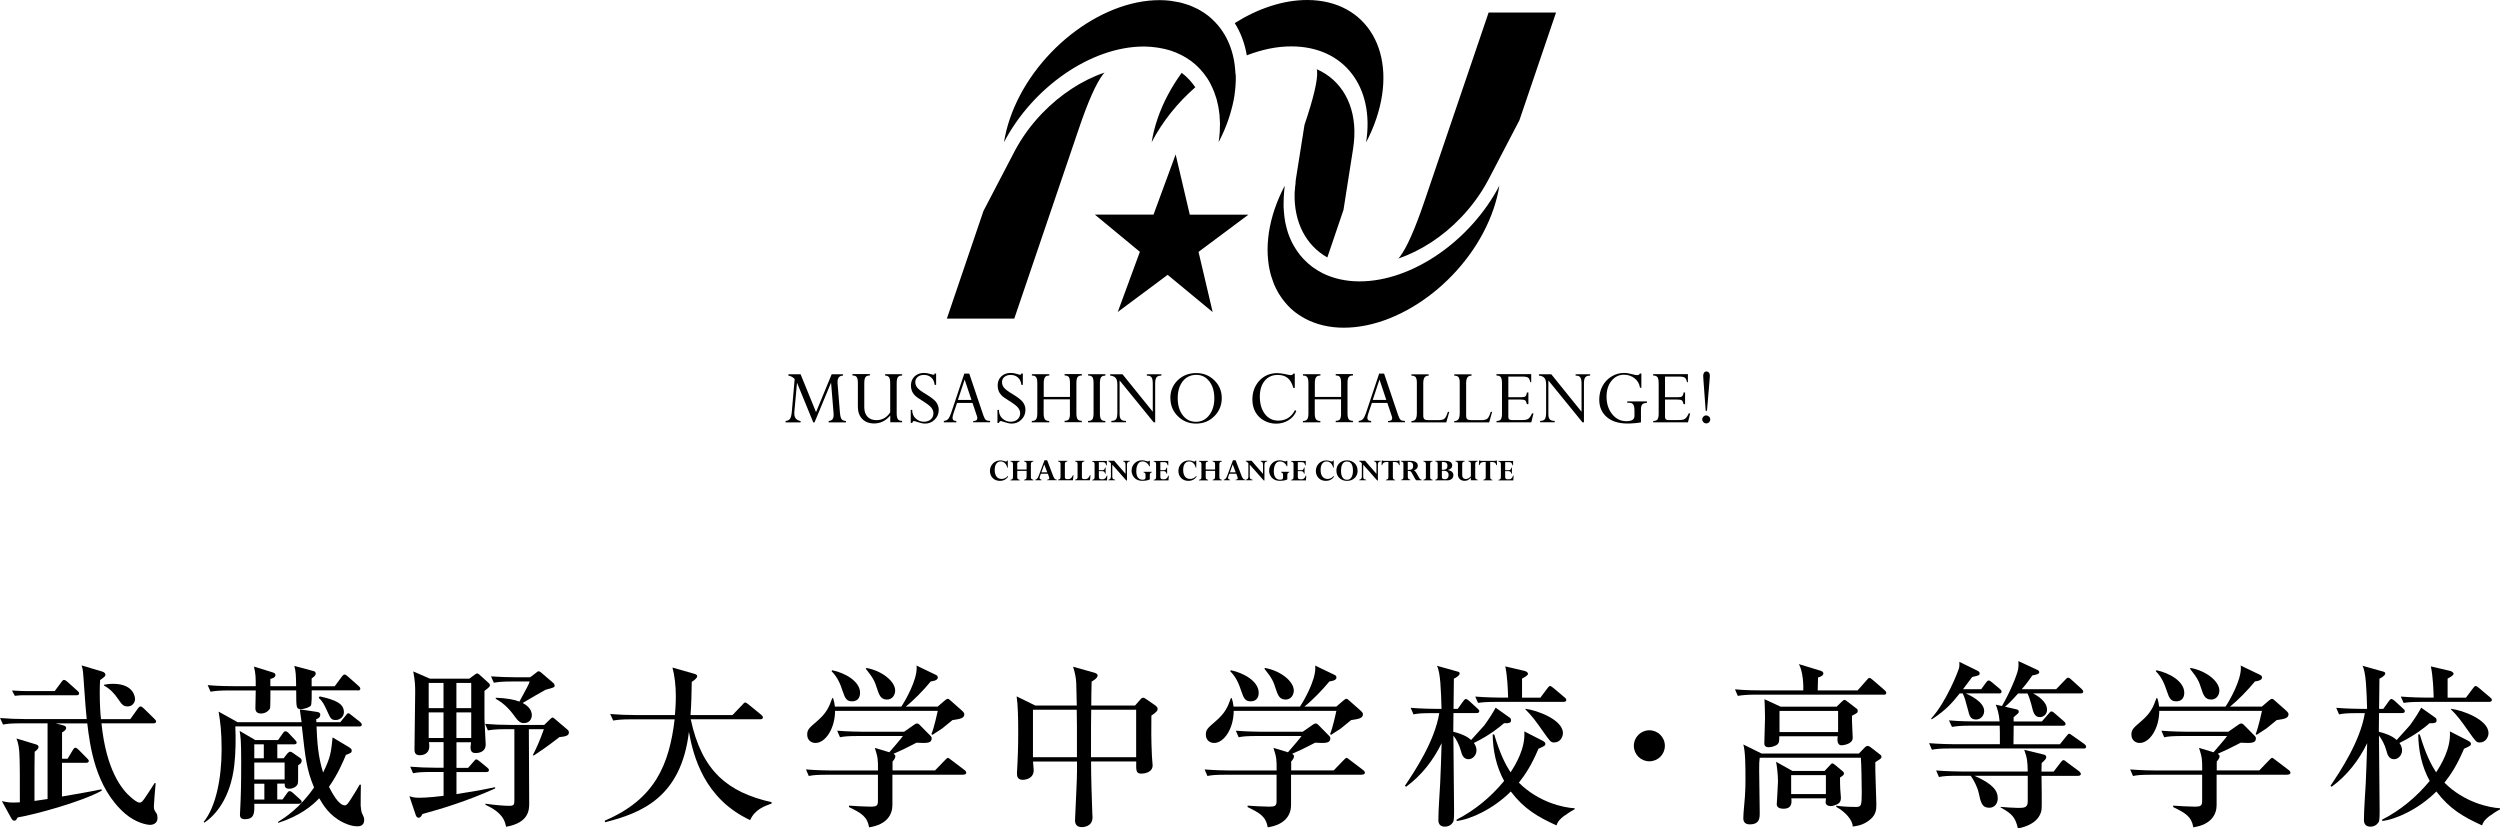 <?xml version="1.0" encoding="UTF-8"?>
<svg id="_メニュー" data-name="メニュー" xmlns="http://www.w3.org/2000/svg" viewBox="0 0 362.67 120.17">
  <defs>
    <style>
      .cls-1 {
        fill-rule: evenodd;
      }
    </style>
  </defs>
  <g>
    <g>
      <path d="m120.64,54.29h1.65v.2c-.52.01-.79.32-.79.93,0,.05,0,.11,0,.16l.35,4.31c.04.46.12.76.24.92.12.15.33.24.63.27v.2h-2.51v-.2c.27-.04.46-.13.56-.26s.16-.33.16-.61c0-.06,0-.12,0-.19l-.37-4.52-2.4,5.78h-.18l-2.36-5.76-.39,4.3c0,.07,0,.13,0,.19,0,.6.3.96.91,1.07v.2h-2.18v-.2c.29-.04.5-.14.63-.31.13-.17.22-.49.27-.98l.42-4.81c-.25-.27-.55-.43-.91-.49v-.2h1.77l2.24,5.5,2.27-5.5Z"/>
      <path d="m129.14,59.81v-4.21c0-.41-.05-.7-.16-.86-.11-.16-.3-.25-.58-.26v-.2h2.47v.2c-.3,0-.5.08-.62.24-.11.16-.17.45-.17.87v4.36c0,.41.06.7.17.86s.32.25.62.25v.2h-1.72v-.98c-.66.77-1.43,1.15-2.33,1.15-.74,0-1.32-.22-1.74-.66-.42-.44-.63-1.02-.63-1.75v-3.44c0-.42-.05-.71-.16-.87-.11-.16-.32-.24-.63-.24v-.2h2.53v.2c-.31,0-.53.08-.64.24s-.17.45-.17.86v3.54c0,.57.16,1.02.47,1.35.31.33.75.49,1.31.49.83,0,1.5-.39,2-1.16Z"/>
      <path d="m135.6,54.19h.2v1.64h-.21c-.05-.45-.21-.81-.49-1.06-.28-.25-.63-.38-1.06-.38-.38,0-.68.1-.91.29-.23.19-.35.45-.35.76,0,.3.1.56.29.8s.6.55,1.24.93c.74.44,1.24.83,1.49,1.16s.38.71.38,1.13c0,.55-.19,1.02-.58,1.41-.39.39-.86.58-1.4.58-.32,0-.72-.09-1.21-.26-.2-.07-.33-.11-.39-.11-.12,0-.2.09-.27.27h-.21v-1.89h.21c0,.52.17.94.51,1.25.34.31.73.47,1.17.47.42,0,.76-.11,1.02-.34s.38-.53.38-.91c0-.28-.11-.55-.32-.81-.21-.26-.65-.59-1.32-1-.55-.34-.91-.6-1.09-.8-.18-.2-.32-.41-.4-.64-.09-.23-.13-.49-.13-.77,0-.54.18-.97.53-1.31.35-.33.81-.5,1.37-.5.31,0,.65.06,1.01.18.17.06.29.08.36.08.06,0,.09-.01.11-.04.02-.02.04-.08.07-.16Z"/>
      <path d="m141.18,61.28v-.2c.4,0,.6-.14.6-.42,0-.08-.02-.17-.05-.27l-.65-1.94h-2.24l-.48,1.4c-.12.35-.18.61-.18.77,0,.29.18.45.55.45v.2h-1.81v-.2c.26-.04.46-.12.6-.26.14-.14.29-.42.44-.84l1.93-5.77h.72l2.03,6.02c.12.35.24.58.37.69s.34.15.62.15v.2h-2.46Zm-2.22-3.26h1.97l-.99-2.96-.98,2.96Z"/>
      <path d="m148.18,54.19h.2v1.64h-.21c-.05-.45-.21-.81-.49-1.06-.28-.25-.63-.38-1.06-.38-.38,0-.68.1-.91.29-.23.19-.35.45-.35.76,0,.3.1.56.29.8s.6.55,1.24.93c.74.44,1.24.83,1.49,1.16s.38.71.38,1.13c0,.55-.19,1.02-.58,1.41-.39.39-.86.58-1.4.58-.32,0-.72-.09-1.21-.26-.2-.07-.33-.11-.39-.11-.12,0-.2.09-.27.27h-.21v-1.89h.21c0,.52.17.94.51,1.25.34.31.73.47,1.17.47.42,0,.76-.11,1.02-.34s.38-.53.38-.91c0-.28-.11-.55-.32-.81-.21-.26-.65-.59-1.32-1-.55-.34-.91-.6-1.09-.8-.18-.2-.32-.41-.4-.64-.09-.23-.13-.49-.13-.77,0-.54.18-.97.53-1.31.35-.33.81-.5,1.37-.5.31,0,.65.06,1.01.18.17.06.29.08.36.08.06,0,.09-.01.11-.04.02-.02.04-.08.07-.16Z"/>
      <path d="m155.21,59.96v-2.03h-3.81v2.03c0,.41.06.7.18.87.12.16.33.24.63.24v.2h-2.53v-.2c.31,0,.51-.08.63-.25.11-.17.17-.45.17-.86v-4.36c0-.43-.06-.72-.17-.88-.11-.16-.32-.24-.62-.24v-.2h2.53v.2c-.31,0-.52.08-.63.25-.12.17-.18.46-.18.86v1.99h3.81v-1.99c0-.43-.05-.72-.16-.88s-.31-.24-.62-.24v-.2h2.5v.2c-.3,0-.5.08-.62.24-.12.16-.17.45-.17.87v4.36c0,.42.06.71.17.87.11.16.32.24.62.24v.2h-2.5v-.2c.31,0,.52-.08.62-.24.11-.16.16-.45.16-.87Z"/>
      <path d="m160.35,54.29v.2c-.3,0-.5.08-.62.24-.12.16-.17.45-.17.87v4.36c0,.42.06.71.17.87s.32.24.62.24v.2h-2.51v-.2c.31,0,.51-.08.63-.24.11-.16.17-.45.17-.87v-4.36c0-.43-.05-.72-.16-.88-.11-.16-.32-.24-.63-.24v-.2h2.51Z"/>
      <path d="m166.37,54.49v-.2h2.11v.2c-.34,0-.57.08-.7.24-.13.16-.2.45-.2.86v5.68h-.21l-4.95-6.08v4.91c0,.35.07.59.21.74s.38.22.71.22v.2h-2.12v-.2c.34,0,.57-.09.69-.26s.18-.49.18-.93v-4.09c0-.44-.08-.76-.24-.95-.16-.19-.43-.31-.8-.34v-.2h1.79l4.39,5.44v-4.09c0-.43-.06-.73-.18-.9-.12-.17-.34-.25-.67-.25Z"/>
      <path d="m169.78,57.75c0-1.04.36-1.9,1.07-2.59.72-.69,1.61-1.04,2.68-1.04s1.91.35,2.63,1.05c.72.7,1.08,1.56,1.08,2.58s-.36,1.91-1.08,2.63c-.72.72-1.61,1.07-2.65,1.07s-1.92-.36-2.64-1.07c-.72-.71-1.08-1.59-1.08-2.63Zm1.07.01c0,1.02.24,1.85.73,2.48.48.63,1.12.95,1.91.95s1.44-.32,1.93-.97c.49-.64.74-1.45.74-2.41,0-1.03-.24-1.86-.73-2.49-.48-.63-1.11-.94-1.88-.94-.82,0-1.47.31-1.96.92-.49.62-.74,1.43-.74,2.45Z"/>
      <path d="m187.83,54.19v2.09h-.21c-.17-.65-.43-1.12-.8-1.43-.37-.31-.86-.46-1.47-.46-.79,0-1.42.29-1.89.86-.47.57-.7,1.34-.7,2.29,0,1.04.25,1.89.74,2.52.49.64,1.13.96,1.93.96,1.1,0,1.91-.51,2.44-1.54l.18.17c-.23.56-.61,1-1.14,1.32-.52.32-1.12.49-1.78.49-.63,0-1.22-.15-1.76-.45s-.95-.71-1.25-1.23c-.29-.52-.44-1.12-.44-1.8,0-1.11.34-2.03,1.02-2.76.68-.73,1.55-1.09,2.59-1.09.35,0,.79.06,1.33.18.3.07.51.11.63.11.18,0,.3-.07.38-.22h.2Z"/>
      <path d="m194.54,59.96v-2.03h-3.81v2.03c0,.41.06.7.18.87.12.16.33.24.63.24v.2h-2.53v-.2c.31,0,.51-.08.63-.25.11-.17.17-.45.17-.86v-4.36c0-.43-.06-.72-.17-.88-.11-.16-.32-.24-.62-.24v-.2h2.53v.2c-.31,0-.52.08-.63.25-.12.17-.18.46-.18.86v1.99h3.81v-1.99c0-.43-.05-.72-.16-.88s-.31-.24-.62-.24v-.2h2.5v.2c-.3,0-.5.08-.62.24-.12.16-.17.45-.17.87v4.36c0,.42.06.71.17.87.11.16.32.24.62.24v.2h-2.5v-.2c.31,0,.52-.08.62-.24.11-.16.16-.45.16-.87Z"/>
      <path d="m201.36,61.28v-.2c.4,0,.6-.14.6-.42,0-.08-.02-.17-.05-.27l-.65-1.94h-2.24l-.48,1.4c-.12.35-.18.61-.18.77,0,.29.18.45.55.45v.2h-1.81v-.2c.26-.04.46-.12.6-.26.14-.14.29-.42.44-.84l1.93-5.77h.72l2.03,6.02c.12.35.24.58.37.69s.34.15.62.15v.2h-2.46Zm-2.22-3.26h1.97l-.99-2.96-.98,2.96Z"/>
      <path d="m210.03,59.75h.21l-.43,1.53h-5.06v-.2c.29,0,.49-.09.61-.27.12-.18.18-.48.18-.9v-4.4c0-.38-.06-.64-.17-.79s-.32-.22-.62-.22v-.2h2.5v.2c-.28,0-.48.08-.6.26-.12.17-.18.45-.18.85v4.67c0,.26.05.43.16.53.11.09.32.14.63.14h1.39c.43,0,.73-.07.9-.22.17-.15.33-.47.48-.96Z"/>
      <path d="m216.25,59.75h.21l-.43,1.53h-5.06v-.2c.29,0,.49-.09.61-.27.12-.18.18-.48.18-.9v-4.4c0-.38-.06-.64-.17-.79s-.32-.22-.62-.22v-.2h2.5v.2c-.28,0-.48.08-.6.26-.12.17-.18.45-.18.85v4.67c0,.26.05.43.16.53.11.09.32.14.63.14h1.39c.43,0,.73-.07.9-.22.17-.15.33-.47.48-.96Z"/>
      <path d="m221.51,56.93h.21v1.7h-.21c-.08-.3-.17-.49-.27-.56-.11-.07-.34-.11-.7-.11h-1.73v2.5c0,.18.04.3.12.37s.21.11.4.11h1.22c.44,0,.74-.02.91-.07.17-.05.31-.14.42-.27s.24-.34.37-.63h.21l-.32,1.3h-5.04v-.2c.31,0,.52-.08.63-.24s.16-.45.16-.86v-4.37c0-.43-.06-.72-.17-.88-.11-.16-.32-.24-.63-.24v-.2h5.04v1.17h-.13c-.07-.33-.17-.56-.31-.66s-.42-.16-.87-.16h-2.01v2.99h1.95c.27,0,.45-.05.54-.14.1-.1.17-.28.21-.54Z"/>
      <path d="m228.57,54.49v-.2h2.11v.2c-.34,0-.57.08-.7.24-.13.16-.2.45-.2.86v5.68h-.21l-4.95-6.08v4.91c0,.35.07.59.21.74s.38.22.71.22v.2h-2.12v-.2c.34,0,.57-.09.69-.26s.18-.49.18-.93v-4.09c0-.44-.08-.76-.24-.95-.16-.19-.43-.31-.8-.34v-.2h1.79l4.39,5.44v-4.09c0-.43-.06-.73-.18-.9-.12-.17-.34-.25-.67-.25Z"/>
      <path d="m238.91,58.25v.2c-.31,0-.53.07-.66.21-.13.14-.2.38-.2.73v1.88c-.16.04-.47.08-.91.12-.45.04-.79.05-1.04.05-1.29,0-2.3-.32-3.02-.95s-1.08-1.47-1.08-2.52c0-.73.16-1.38.47-1.97.32-.58.76-1.05,1.32-1.39s1.17-.51,1.8-.51c.38,0,.8.07,1.25.2.29.08.5.12.66.12.2,0,.33-.08.39-.23h.22v2.06h-.2c-.08-.57-.34-1.03-.78-1.37-.44-.34-.95-.52-1.54-.52-.74,0-1.34.3-1.82.89-.47.59-.71,1.35-.71,2.29,0,1.02.27,1.87.82,2.55.55.68,1.23,1.01,2.06,1.01.78,0,1.17-.25,1.17-.75v-.76c0-.43-.06-.73-.17-.9s-.31-.26-.6-.26h-.27v-.2h2.83Z"/>
      <path d="m244.24,56.93h.21v1.7h-.21c-.08-.3-.17-.49-.27-.56-.11-.07-.34-.11-.7-.11h-1.73v2.5c0,.18.04.3.12.37s.21.11.4.11h1.22c.44,0,.74-.02.91-.07.17-.05.31-.14.42-.27s.24-.34.37-.63h.21l-.32,1.3h-5.04v-.2c.31,0,.52-.08.63-.24s.16-.45.16-.86v-4.37c0-.43-.06-.72-.17-.88-.11-.16-.32-.24-.63-.24v-.2h5.04v1.17h-.13c-.07-.33-.17-.56-.31-.66s-.42-.16-.87-.16h-2.01v2.99h1.95c.27,0,.45-.05.54-.14.1-.1.17-.28.21-.54Z"/>
      <path d="m247.52,60.27c.16,0,.29.06.41.17.11.11.17.25.17.4s-.06.3-.17.41c-.11.12-.25.17-.41.17s-.3-.06-.41-.18c-.11-.12-.17-.25-.17-.41s.06-.29.17-.4c.12-.11.25-.17.41-.17Zm.48-5.05l-.37,4.37h-.19l-.32-4.37c-.02-.37-.04-.61-.04-.71,0-.18.04-.33.13-.45.09-.12.2-.17.34-.17.15,0,.27.06.36.17.09.11.14.26.14.45,0,.1-.01.27-.04.52l-.02.19Z"/>
    </g>
    <path class="cls-1" d="m147.15,22.01c1.06-2.03,2.43-3.9,4-5.54,0,0,.01-.01.02-.02,2.63-2.73,5.81-4.82,9.06-5.92-.07.09-.16.18-.23.27-1,1.31-2.18,3.97-3.54,8l-9.32,27.42h-9.78s5.31-15.62,5.31-15.62l4.48-8.59Zm32.08-11.27c0-.2-.02-.39-.04-.59-.02-.23-.04-.46-.07-.69-.18-1.43-.58-2.73-1.17-3.89,0-.01-.01-.03-.02-.04-.17-.33-.36-.65-.56-.95h0c-.23-.35-.48-.69-.76-1,0,0,0,0,0,0-.27-.31-.55-.6-.86-.88-.02-.02-.04-.03-.05-.05-.29-.26-.6-.5-.92-.72-.05-.03-.1-.06-.14-.09-.3-.2-.61-.39-.94-.56-.09-.05-.19-.09-.29-.13-.3-.14-.6-.28-.91-.4-.16-.06-.32-.1-.48-.15-.27-.08-.54-.18-.83-.24-.25-.06-.51-.09-.77-.14-.22-.04-.43-.08-.66-.11-.5-.06-1.01-.09-1.54-.09-8.76,0-18.49,7.72-21.73,17.24-.39,1.15-.67,2.28-.84,3.37,4.13-7.91,12.58-13.88,20.28-13.88.62,0,1.21.05,1.79.13.14.02.27.04.4.06.53.09,1.05.2,1.54.35.02,0,.05.01.07.02.56.18,1.09.39,1.59.65.02.01.04.02.07.03.5.26.97.55,1.41.87.91.68,1.67,1.5,2.3,2.44h0c.2.3.38.61.54.93,0,.02.02.03.02.05.16.31.3.62.43.95l.05.12c.12.31.22.62.32.94.02.07.04.15.06.22.08.3.15.6.21.91.02.12.04.24.06.36.05.28.09.56.12.85.02.17.02.35.03.52.01.25.03.5.04.75,0,.25-.01.5-.02.75,0,.19,0,.39-.02.58-.03.46-.09.93-.16,1.4.57-1.09,1.06-2.21,1.45-3.37.18-.53.33-1.05.46-1.56.03-.13.07-.26.1-.39.12-.49.22-.97.29-1.44.02-.12.03-.23.04-.35.05-.36.09-.72.11-1.07.01-.17.03-.35.03-.52.02-.4.02-.8,0-1.18Zm18.96,9.89c.57-1.09,1.06-2.21,1.45-3.37C202.87,7.74,198.39.01,189.63,0c-3.51,0-7.17,1.25-10.51,3.35.86,1.36,1.46,2.94,1.75,4.68,2.14-.83,4.34-1.31,6.47-1.3,7.7,0,12.09,5.97,10.84,13.89Zm-26.76-10.07c-1.5,2.06-2.71,4.32-3.52,6.7-.39,1.15-.67,2.28-.84,3.37,1.57-3.02,3.78-5.75,6.33-7.97-.54-.8-1.2-1.51-1.97-2.09Zm-.88,11.84l-3.21,8.73h-8.51s6.53,5.4,6.53,5.4l-3.21,8.73,7.24-5.39,6.53,5.4-2.05-8.73,7.24-5.4h-8.51s-2.05-8.74-2.05-8.74Zm15.79,4.6c-.55,1.06-1.02,2.15-1.41,3.27-.41,1.2-.69,2.37-.86,3.49-.07.49-.12.97-.15,1.44,0,.12-.02.24-.02.36-.02.46-.02.91,0,1.35,0,.09.01.17.02.26.02.37.06.74.11,1.1.02.11.03.23.05.34.07.4.15.78.25,1.16.03.12.07.24.11.37.09.3.19.58.3.87.04.11.08.21.12.31.14.33.3.64.47.95.07.14.15.27.23.4.15.24.3.47.47.7.12.16.24.32.37.47.15.18.3.35.46.52.12.13.24.25.37.37.23.21.47.42.72.61.14.11.29.21.44.31.17.11.34.22.52.33.16.09.31.19.47.27h0c1.57.82,3.44,1.29,5.56,1.29,8.76,0,18.49-7.72,21.73-17.24.39-1.15.67-2.28.84-3.36-4.13,7.91-12.58,13.88-20.28,13.88-2.01,0-3.79-.42-5.31-1.16-.46-.23-.9-.49-1.31-.78-.09-.06-.18-.12-.26-.19-.17-.13-.34-.27-.51-.41-.09-.07-.17-.15-.25-.23-.36-.33-.7-.68-1.01-1.07,0,0,0,0-.01-.02-.13-.16-.24-.33-.36-.49-.08-.11-.16-.23-.23-.34-.11-.17-.21-.34-.31-.51-.08-.13-.15-.27-.22-.41-.13-.27-.26-.54-.37-.82-.07-.18-.15-.36-.21-.55-.06-.18-.11-.35-.16-.53-.05-.18-.1-.36-.14-.54-.04-.18-.09-.36-.12-.54-.04-.23-.08-.46-.11-.7-.03-.25-.06-.5-.08-.75-.02-.25-.04-.49-.05-.75,0-.19,0-.37,0-.56,0-.23,0-.46.02-.7v-.1c.02-.54.07-1.08.14-1.64Zm6.22,10.33l2.34-6.89.05-.33,1.35-8.59c.09-.58.14-1.15.17-1.71h0c.2-4.61-1.87-8.2-5.45-9.77.01.09.04.18.05.27.11,1.29-.51,3.9-1.83,7.81l-1.26,7.95c-.01.09-.01.17-.02.26,0,.06.01.11,0,.17,0,.01,0,.04,0,.07v.08c-.05.28-.08.57-.11.88,0,.09-.02.18-.03.27,0,.08-.01.16-.01.23-.12,4.22,1.66,7.58,4.75,9.32Zm-4.6-10.77s0-.05,0-.07c0-.06,0-.11,0-.17-.06.4-.09.8-.12,1.19.03-.31.06-.6.1-.88v-.08Zm-.14,1.22c0,.08-.01.16-.01.23,0-.08.01-.16.01-.23Zm28.12-1.75l4.48-8.59,5.31-15.62h-9.78s-9.32,27.41-9.32,27.41c-1.37,4.03-2.55,6.69-3.54,8-.07.09-.16.18-.23.27,3.25-1.1,6.44-3.18,9.06-5.92,0,0,.01-.01.02-.02,1.57-1.64,2.94-3.51,4-5.54Zm-4,5.54s-.01.01-.02.02c0,0,0-.01.02-.02Z"/>
    <g>
      <path d="m146.2,67.84h-.08c-.07-.28-.18-.51-.35-.66-.17-.16-.37-.24-.61-.24-.26,0-.47.11-.63.33-.16.22-.23.52-.23.9,0,.42.09.74.27.97.18.23.43.34.75.34.17,0,.33-.04.47-.11.14-.07.29-.18.44-.34v.15c-.28.38-.66.58-1.15.58-.43,0-.79-.13-1.06-.4-.27-.27-.41-.62-.41-1.04s.15-.8.44-1.09.66-.44,1.09-.44c.18,0,.38.04.6.12.1.03.16.05.2.05.07,0,.13-.05.18-.15h.08v1.04Z"/>
      <path d="m148.93,69.14v-.83h-1.36v.9c0,.13.02.22.07.27s.14.09.28.13v.08h-1.33v-.08c.1-.02.18-.05.23-.08.05-.03.08-.07.1-.12.02-.05.03-.13.03-.26v-1.81c0-.13-.02-.22-.07-.27-.05-.05-.14-.09-.29-.13v-.08h1.33v.08c-.14.03-.23.07-.28.13-.05.05-.07.14-.07.25v.79h1.36v-.77c0-.13-.02-.22-.07-.27-.05-.05-.14-.09-.29-.13v-.08h1.34v.08c-.15.04-.25.08-.29.13-.04.05-.07.16-.07.32v1.81c0,.13.02.21.07.27.05.05.14.09.29.13v.08h-1.34v-.08c.14-.03.23-.07.28-.13s.07-.16.07-.33Z"/>
      <path d="m151.9,69.68v-.08c.12-.02.2-.05.25-.08.05-.03.07-.08.07-.14,0-.05-.02-.12-.05-.22l-.16-.44h-1.01l-.14.38c-.04.1-.05.17-.05.23,0,.12.09.21.28.26v.08h-.91v-.08c.11-.02.21-.08.29-.17.08-.09.16-.25.24-.47l.81-2.18h.39l.86,2.26c.08.2.16.34.23.42s.17.12.3.13v.08h-1.39Zm-.82-1.16h.84l-.43-1.15-.41,1.15Z"/>
      <path d="m154.84,66.85v.08c-.15.04-.25.08-.29.13-.04.05-.07.13-.07.25v1.9c0,.12.03.2.09.24s.18.06.35.06.32-.04.42-.12c.1-.08.2-.23.31-.45h.08l-.08.73h-2.16v-.08c.15-.04.25-.08.29-.13.04-.05.07-.16.07-.32v-1.81c0-.13-.02-.22-.07-.27s-.14-.09-.28-.13v-.08h1.34Z"/>
      <path d="m157.31,66.85v.08c-.15.04-.25.08-.29.13-.04.05-.07.13-.07.25v1.9c0,.12.03.2.09.24s.18.06.35.06.32-.04.42-.12c.1-.08.2-.23.31-.45h.08l-.08.73h-2.16v-.08c.15-.04.25-.08.29-.13.04-.05.07-.16.07-.32v-1.81c0-.13-.02-.22-.07-.27s-.14-.09-.28-.13v-.08h1.34Z"/>
      <path d="m160.3,67.83h.09v.88h-.09c-.03-.24-.16-.36-.39-.36h-.5v.83c0,.13.03.22.09.27.06.05.16.08.3.08h.17c.28,0,.47-.18.59-.53h.08l-.05.69h-2.15v-.08c.14-.03.24-.07.28-.13.05-.06.07-.16.07-.32v-1.82c0-.13-.02-.22-.07-.27-.05-.05-.14-.09-.28-.12v-.08h2.12v.63h-.08c-.05-.18-.11-.31-.18-.37-.07-.06-.18-.09-.34-.09h-.55v1.17h.5c.11,0,.2-.03.26-.08s.1-.14.13-.27Z"/>
      <path d="m162.95,66.93v-.08h.95v.08c-.27.02-.41.17-.41.46v2.32h-.09l-2.04-2.3v1.73c0,.15.03.26.08.32.05.06.17.1.33.13v.08h-.98v-.08c.13-.02.23-.07.28-.14s.09-.18.09-.33v-1.92c-.11-.11-.19-.19-.23-.22-.04-.03-.09-.05-.15-.06v-.08h.85l1.65,1.9v-1.27c0-.19-.02-.32-.07-.39-.05-.07-.14-.12-.28-.15Z"/>
      <path d="m166.8,66.85v.79h-.09c-.08-.22-.21-.39-.39-.51-.18-.13-.37-.19-.58-.19-.29,0-.51.12-.66.37s-.24.59-.24,1.03c0,.41.08.72.23.93.16.21.38.32.68.32s.43-.1.43-.3v-.42c0-.19-.1-.31-.29-.35v-.08h1.19v.08c-.1.03-.18.07-.22.14-.04.06-.06.16-.06.29v.6c-.28.14-.65.2-1.1.2-.3,0-.56-.06-.8-.19-.23-.12-.41-.3-.54-.53-.13-.23-.2-.48-.2-.75,0-.43.15-.79.44-1.08.29-.29.66-.43,1.1-.43.18,0,.37.04.57.11.11.04.19.06.24.06.07,0,.14-.03.2-.1h.09Z"/>
      <path d="m169.22,67.83h.09v.88h-.09c-.03-.24-.16-.36-.39-.36h-.5v.83c0,.13.03.22.09.27.06.05.16.08.3.08h.17c.28,0,.47-.18.59-.53h.08l-.05.69h-2.15v-.08c.14-.03.24-.07.28-.13.05-.06.07-.16.07-.32v-1.82c0-.13-.02-.22-.07-.27-.05-.05-.14-.09-.28-.12v-.08h2.12v.63h-.08c-.05-.18-.11-.31-.18-.37-.07-.06-.18-.09-.34-.09h-.55v1.17h.5c.11,0,.2-.03.26-.08s.1-.14.13-.27Z"/>
      <path d="m173.54,67.84h-.08c-.07-.28-.18-.51-.35-.66-.17-.16-.37-.24-.61-.24-.26,0-.47.11-.63.33-.16.22-.23.52-.23.9,0,.42.09.74.27.97.18.23.43.34.75.34.17,0,.33-.04.47-.11.14-.07.29-.18.44-.34v.15c-.28.38-.66.58-1.15.58-.43,0-.79-.13-1.06-.4-.27-.27-.41-.62-.41-1.04s.15-.8.44-1.09.66-.44,1.09-.44c.18,0,.38.04.6.12.1.03.16.05.2.05.07,0,.13-.05.18-.15h.08v1.04Z"/>
      <path d="m176.27,69.14v-.83h-1.36v.9c0,.13.02.22.07.27s.14.09.28.13v.08h-1.33v-.08c.1-.02.18-.05.23-.08.05-.03.08-.07.1-.12.02-.05.03-.13.03-.26v-1.81c0-.13-.02-.22-.07-.27-.05-.05-.14-.09-.29-.13v-.08h1.33v.08c-.14.03-.23.07-.28.13-.05.05-.07.14-.07.25v.79h1.36v-.77c0-.13-.02-.22-.07-.27-.05-.05-.14-.09-.29-.13v-.08h1.34v.08c-.15.04-.25.08-.29.13-.04.05-.07.16-.07.32v1.81c0,.13.02.21.07.27.05.05.14.09.29.13v.08h-1.34v-.08c.14-.03.23-.07.28-.13s.07-.16.07-.33Z"/>
      <path d="m179.24,69.68v-.08c.12-.02.2-.05.25-.08.05-.03.07-.08.07-.14,0-.05-.02-.12-.05-.22l-.16-.44h-1.01l-.14.38c-.04.1-.05.17-.05.23,0,.12.09.21.28.26v.08h-.91v-.08c.11-.02.21-.08.29-.17.08-.09.16-.25.24-.47l.81-2.18h.39l.86,2.26c.08.2.16.34.23.42s.17.12.3.13v.08h-1.39Zm-.82-1.16h.84l-.43-1.15-.41,1.15Z"/>
      <path d="m182.89,66.93v-.08h.95v.08c-.27.02-.41.17-.41.46v2.32h-.09l-2.04-2.3v1.73c0,.15.03.26.08.32.05.06.17.1.33.13v.08h-.98v-.08c.13-.02.23-.07.28-.14s.09-.18.09-.33v-1.92c-.11-.11-.19-.19-.23-.22-.04-.03-.09-.05-.15-.06v-.08h.85l1.65,1.9v-1.27c0-.19-.02-.32-.07-.39-.05-.07-.14-.12-.28-.15Z"/>
      <path d="m186.75,66.85v.79h-.09c-.08-.22-.21-.39-.39-.51-.18-.13-.37-.19-.58-.19-.29,0-.51.12-.66.37s-.24.59-.24,1.03c0,.41.08.72.23.93.16.21.38.32.68.32s.43-.1.43-.3v-.42c0-.19-.1-.31-.29-.35v-.08h1.19v.08c-.1.03-.18.07-.22.14-.04.06-.06.16-.06.29v.6c-.28.14-.65.2-1.1.2-.3,0-.56-.06-.8-.19-.23-.12-.41-.3-.54-.53-.13-.23-.2-.48-.2-.75,0-.43.15-.79.44-1.08.29-.29.66-.43,1.1-.43.18,0,.37.04.57.11.11.04.19.06.24.06.07,0,.14-.03.2-.1h.09Z"/>
      <path d="m189.16,67.83h.09v.88h-.09c-.03-.24-.16-.36-.39-.36h-.5v.83c0,.13.03.22.09.27.06.05.16.08.3.08h.17c.28,0,.47-.18.59-.53h.08l-.05.69h-2.15v-.08c.14-.03.24-.07.28-.13.05-.06.07-.16.07-.32v-1.82c0-.13-.02-.22-.07-.27-.05-.05-.14-.09-.28-.12v-.08h2.12v.63h-.08c-.05-.18-.11-.31-.18-.37-.07-.06-.18-.09-.34-.09h-.55v1.17h.5c.11,0,.2-.03.26-.08s.1-.14.13-.27Z"/>
      <path d="m193.48,67.84h-.08c-.07-.28-.18-.51-.35-.66-.17-.16-.37-.24-.61-.24-.26,0-.47.11-.63.33-.16.22-.23.52-.23.9,0,.42.09.74.27.97.18.23.43.34.75.34.17,0,.33-.04.47-.11.14-.07.29-.18.44-.34v.15c-.28.38-.66.58-1.15.58-.43,0-.79-.13-1.06-.4-.27-.27-.41-.62-.41-1.04s.15-.8.44-1.09.66-.44,1.09-.44c.18,0,.38.04.6.12.1.03.16.05.2.05.07,0,.13-.05.18-.15h.08v1.04Z"/>
      <path d="m196.95,68.27c0,.43-.14.79-.43,1.07s-.66.42-1.11.42-.82-.14-1.11-.42c-.29-.28-.43-.63-.43-1.07s.14-.79.43-1.07c.29-.28.66-.42,1.1-.42s.82.14,1.11.42c.29.28.43.64.43,1.07Zm-.68.02c0-.44-.07-.77-.22-1-.15-.23-.36-.34-.65-.34s-.49.11-.64.34c-.15.23-.22.57-.22,1.01,0,.41.07.73.22.96.15.23.36.34.64.34s.49-.11.64-.34c.15-.23.23-.55.23-.97Z"/>
      <path d="m199.35,66.93v-.08h.95v.08c-.27.02-.41.17-.41.46v2.32h-.09l-2.04-2.3v1.73c0,.15.03.26.08.32.05.06.17.1.33.13v.08h-.98v-.08c.13-.02.23-.07.28-.14s.09-.18.09-.33v-1.92c-.11-.11-.19-.19-.23-.22-.04-.03-.09-.05-.15-.06v-.08h.85l1.65,1.9v-1.27c0-.19-.02-.32-.07-.39-.05-.07-.14-.12-.28-.15Z"/>
      <path d="m202.39,69.6v.08h-1.33v-.08c.14-.03.23-.07.28-.12.05-.05.07-.15.07-.3v-2.16h-.28c-.17,0-.31.04-.41.11-.1.07-.17.19-.22.35h-.08l.03-.68h.09c.06.04.15.06.28.06h1.83c.13,0,.22-.02.28-.06h.09l.03.68h-.08c-.05-.16-.12-.28-.22-.35-.1-.07-.24-.11-.41-.11h-.28v2.17c0,.14.02.24.07.3.05.06.14.1.27.12Z"/>
      <path d="m203.23,69.68v-.08c.24-.02.36-.14.36-.36v-1.92c0-.13-.02-.22-.07-.27-.05-.05-.14-.09-.28-.12v-.08h1.35c.35,0,.62.06.81.19.19.12.28.3.28.52,0,.16-.05.3-.15.42s-.24.2-.42.25h0c.07.03.14.08.22.17.08.09.19.28.34.55.14.27.25.43.31.51.07.07.15.12.27.13v.08h-.82c-.11-.13-.24-.36-.41-.69-.12-.23-.2-.38-.26-.46-.06-.07-.11-.13-.17-.16s-.18-.05-.36-.05v.87c0,.12.03.22.08.28.06.06.15.1.28.12v.08h-1.35Zm1.18-2.67h-.19v1.16s.09,0,.14,0c.22,0,.39-.05.49-.14.1-.1.15-.25.15-.46,0-.37-.2-.56-.59-.56Z"/>
      <path d="m207.82,66.85v.08c-.14.03-.23.07-.28.13s-.07.16-.07.33v1.81c0,.13.02.22.07.27.05.05.14.09.29.13v.08h-1.34v-.08c.1-.02.18-.05.23-.08.05-.03.08-.07.1-.11s.03-.13.03-.26v-1.81c0-.13-.02-.22-.07-.27-.05-.05-.14-.09-.29-.13v-.08h1.34Z"/>
      <path d="m209.9,69.68h-1.7v-.08c.15-.03.24-.07.29-.13.04-.06.07-.14.07-.27v-1.88c0-.13-.02-.22-.07-.28-.05-.05-.14-.09-.28-.11v-.08h1.49c.3,0,.54.06.71.17.17.12.26.28.26.49,0,.33-.21.55-.63.67h0c.54.11.8.36.8.76,0,.22-.08.4-.25.54-.17.14-.4.21-.68.21Zm-.73-2.67v1.14h.23c.18,0,.32-.05.43-.15s.15-.24.15-.42c0-.38-.21-.56-.62-.56h-.18Zm.34,1.29h-.34v.87c0,.13.03.22.09.27s.17.08.32.08c.18,0,.32-.05.42-.16s.15-.25.15-.44-.06-.33-.17-.45c-.11-.11-.27-.17-.48-.17Z"/>
      <path d="m213.38,69.68v-.38c-.17.17-.32.29-.45.36-.13.06-.28.09-.46.09-.3,0-.53-.08-.71-.26-.18-.17-.26-.4-.26-.68v-1.48c0-.13-.02-.22-.07-.27s-.14-.09-.29-.13v-.08h1.34v.08c-.14.03-.24.08-.29.13-.05.05-.07.15-.07.29v1.58c0,.17.05.31.14.41.09.1.22.15.39.15.23,0,.48-.13.73-.39v-1.77c0-.13-.02-.22-.07-.27-.05-.05-.14-.09-.29-.13v-.08h1.34v.08c-.14.03-.23.07-.28.12-.05.06-.07.17-.07.33v1.81c0,.13.02.22.07.27.05.05.14.09.29.13v.08h-.98Z"/>
      <path d="m216.51,69.6v.08h-1.33v-.08c.14-.03.23-.07.28-.12.05-.05.07-.15.07-.3v-2.16h-.28c-.17,0-.31.04-.41.11-.1.07-.17.19-.22.35h-.08l.03-.68h.09c.06.04.15.06.28.06h1.83c.13,0,.22-.02.28-.06h.09l.03.68h-.08c-.05-.16-.12-.28-.22-.35-.1-.07-.24-.11-.41-.11h-.28v2.17c0,.14.02.24.07.3.05.06.14.1.27.12Z"/>
      <path d="m219.24,67.83h.09v.88h-.09c-.03-.24-.16-.36-.39-.36h-.5v.83c0,.13.03.22.09.27.06.05.16.08.3.08h.17c.28,0,.47-.18.59-.53h.08l-.05.69h-2.15v-.08c.14-.03.24-.07.28-.13.05-.06.07-.16.07-.32v-1.82c0-.13-.02-.22-.07-.27-.05-.05-.14-.09-.28-.12v-.08h2.12v.63h-.08c-.05-.18-.11-.31-.18-.37-.07-.06-.18-.09-.34-.09h-.55v1.17h.5c.11,0,.2-.03.26-.08s.1-.14.13-.27Z"/>
    </g>
  </g>
  <g>
    <path d="m9.81,110.06l.74-1.23c.08-.13.21-.36.38-.36.15,0,.36.18.46.28l1.23,1.25c.05.05.26.23.26.38,0,.23-.21.28-.41.28h-3.48v4.89c.9-.15,4.92-.85,5.74-1.05l.03.2c-3.02,1.66-9.7,3.46-12.21,3.89-.23.41-.26.46-.46.46-.13,0-.28-.03-.46-.36l-1.36-2.48c.9.21,1.28.26,2.61.18,0-4.58,0-4.66-.03-6.09-.03-1.97-.21-2.46-.46-3.17l2.71.82c.38.1.49.23.49.41,0,.28-.38.56-.56.69-.03.36-.03,3.46-.03,7.14.31-.05,1.61-.23,1.9-.28v-10.98h-3.69c-1.56,0-2.12.05-2.77.18l-.43-.95c1.23.1,2.43.15,3.66.15h8.91c-.05-.46-.28-2.97-.38-4.71-.15-2.2-.15-2.43-.36-3.07l3.02.9c.28.08.43.28.43.44,0,.23-.08.28-.77.79-.03.51-.05,1.08-.05,1.87,0,1.77.1,3.07.18,3.79h4.25l1.08-1.51c.08-.1.23-.33.38-.33.18,0,.31.13.49.28l1.54,1.51c.15.15.26.26.26.38,0,.23-.21.28-.38.28h-7.55c.69,6.86,3,9.68,4.33,10.78.33.28.87.72,1.18.72.33,0,.46-.21.82-.72.41-.59,1.02-1.54,1.38-2.12l.15.03c-.08.9-.26,2.97-.26,3.35,0,.49.08.56.38,1.02.1.15.15.44.15.67,0,.84-.74,1-1.05,1-.49,0-2.07-.28-3.66-1.64-4.35-3.79-5.1-9.88-5.48-13.08h-4.58l.92.23c.54.13.59.26.59.44,0,.28-.26.44-.59.64v3.82h.82Zm-1.87-9.81l.97-1.31c.23-.31.31-.31.38-.31.18,0,.44.23.49.28l1.43,1.28c.18.15.26.23.26.41,0,.23-.21.26-.38.26H3.33c-.13,0-.61,0-1.18.08l-.41-.77c1.05.08,1.97.08,2.05.08h4.15Zm7.17-.92c.33-.05.69-.13,1.28-.13,3.17,0,3.2,2.12,3.2,2.23,0,.33-.26,1.05-1.08,1.05-.64,0-.84-.31-1.36-1.05-.56-.84-1.2-1.51-2.05-1.97v-.13Z"/>
    <path d="m51.87,119.87c-.26,0-.95,0-2.1-.56-2.05-1.02-2.92-2.59-3.46-3.51-1.02,1.08-2.79,2.56-5.97,3.58v-.15c1.02-.64,3.15-2,5.22-4.99-1.1-2.64-1.25-4.22-1.77-8.86h-9.65c.08,1.69.05,3.92-.15,5.61-.54,4.79-2.76,7.32-4.35,8.35l-.08-.13c1.71-2.1,2.59-6.17,2.59-10.5,0-2.53-.18-3.92-.44-5.48l2.77,1.54h9.27c-.05-.44-.08-.61-.26-1.87l2.53.38c.13.03.44.08.44.38,0,.46-.36.59-.59.67l.03.44h3.46l.79-.97c.18-.23.26-.33.38-.33s.23.1.46.28l1.23.97c.1.1.26.23.26.41,0,.23-.23.26-.41.26h-6.15c.08,2.12.21,4.35.95,6.68,1.1-2.23,1.15-2.94,1.38-5.1l2.36,1.41c.41.26.41.38.41.49,0,.31-.08.36-.84.64-.33.79-1.15,2.79-2.46,4.63.41.79,1.38,2.69,2.3,2.69.28,0,.46-.26.87-.9.64-.97.69-1.1,1.28-2.1h.18c0,.46-.05,2.61-.03,3.02,0,.1.08.82.15,1.02.31.67.36.74.36,1.08,0,.84-.64.92-.97.92Zm.03-19.72h-6.68c0,.49.03,2.1-.15,2.25-.18.18-.82.46-1.38.46-.72,0-.72-.1-.72-2.71h-3.74c0,.23,0,2.48-.05,2.59-.15.33-.64.77-1.31.77-.31,0-.82-.1-.82-.74,0-.41.05-2.23.05-2.61h-3.79c-1.56,0-2.13.08-2.77.18l-.41-.95c1.56.15,3.35.15,3.64.15h3.33c0-1.25,0-1.77-.26-2.84l2.66.82c.33.1.46.21.46.41,0,.38-.54.51-.74.56v1.05h3.74c-.03-1.72-.03-2.02-.26-2.94l2.74.74c.15.03.36.1.36.36,0,.28-.26.49-.59.72v1.13h3.35l1.02-1.38c.08-.1.26-.33.41-.33s.44.26.46.28l1.56,1.38c.15.15.26.23.26.41,0,.23-.23.26-.38.26Zm-8.53,16.46h-6.48c.03,1.25.05,2.23-1.36,2.23-.51,0-.72-.21-.72-.67,0-.23.1-1.84.1-2.18.08-1.72.08-4.94.08-5.53,0-3.12-.1-3.74-.23-4.43l2.28,1.33h3.3l.67-.95c.1-.15.23-.33.38-.33.18,0,.36.13.49.28l.9.95c.13.13.26.28.26.44,0,.18-.21.23-.38.23h-2.43v2.02h.92l.54-.69c.1-.13.28-.26.41-.26s.33.13.43.2l1.02.72c.15.1.21.23.21.36,0,.38-.23.51-.51.69,0,2.25,0,2.51-.05,2.66-.1.38-.64.74-1.23.74s-.69-.28-.67-.74h-1.08v2.3h.77l.64-.9c.1-.15.2-.31.38-.31s.38.15.49.26l1,.9c.15.13.26.23.26.38,0,.23-.21.28-.38.28Zm-5.1-8.63h-1.38v2.02h1.38v-2.02Zm3.02,2.64h-4.4v2.46h4.4v-2.46Zm-2.94,3.07h-1.46v2.3h1.46v-2.3Zm10.37-9.24c-.69,0-.77-.21-1.31-1.41-.33-.72-.61-1.33-1.18-1.79l.15-.23c2.41.54,3.51,1.08,3.51,2.3,0,.67-.59,1.13-1.18,1.13Z"/>
    <path d="m68.08,98.46l.82-.61c.1-.08.2-.15.33-.15.1,0,.2.08.28.13l1.38,1.25c.08.08.18.18.18.36,0,.21-.46.54-.79.79v3.99c0,.46.18,3.61.18,3.79,0,.84-.64,1.23-1.43,1.23-.26,0-.77,0-.77-.79,0-.15.05-.54.08-.77h-2.12v3.71h1.69l.79-.9c.15-.18.28-.33.38-.33.15,0,.28.13.49.28l1.1.9c.13.1.26.23.26.38,0,.23-.21.28-.38.28h-4.33v3.2c3.07-.49,3.46-.56,5.61-1v.18c-4.05,1.82-7.66,2.92-10.55,3.71-.18.38-.33.54-.56.54-.18,0-.33-.18-.38-.31l-.95-2.82c.23.08.62.23,1.38.23,1.23,0,3.05-.21,3.58-.28v-3.46h-1.66c-1.56,0-2.13.05-2.77.18l-.41-.95c1.2.1,2.43.15,3.64.15h1.2v-3.71h-2.12c.03.18.05.41.05.59,0,.77-.46,1.31-1.41,1.31-.74,0-.74-.59-.74-.84,0-1.33.1-7.09.1-8.27,0-.9,0-1.56-.28-3.05l2.41,1.05h5.74Zm-5.89.61v3.66h2.15v-3.66h-2.15Zm0,4.28v3.71h2.15v-3.71h-2.15Zm4.02-4.28v3.66h2.15v-3.66h-2.15Zm0,4.28v3.71h2.15v-3.71h-2.15Zm8.42,2.43h-1.08c-1.77,0-2.25.1-2.77.18l-.41-.95c1.15.1,2.46.15,3.64.15h4.94l.9-.87c.1-.08.21-.2.33-.2.08,0,.15.08.31.2l1.89,1.61c.1.08.15.23.15.36,0,.54-.69.59-1.38.67-1.77,1.41-3.28,2.38-3.74,2.69l-.1-.1c.59-1.15,1-2.1,1.59-3.74h-2.18l.05,10.75c0,.9,0,2.82-3.35,3.41-.2-.92-.49-2.02-3-3.2v-.15c1.59.23,2.79.31,3.53.31.67,0,.67-.28.67-.95v-10.16Zm2.28-7.53l.84-.64c.26-.2.28-.23.38-.23s.26.08.33.15l1.82,1.56c.13.1.18.28.18.38,0,.23-.13.28-1.31.59-.46.23-2.23,1.28-3.33,1.92.36.2,1.33.72,1.33,1.79,0,.31-.18,1.13-1.15,1.13-.18,0-.59,0-1.08-.64-.84-1.15-1.56-2.07-3-2.89v-.15c1.56.05,2.74.28,3.43.56,1.18-2.18,1.33-2.43,1.49-2.92h-2.43c-1.77,0-2.25.1-2.77.18l-.41-.92c1.18.08,2.48.13,3.64.13h2.02Z"/>
    <path d="m108.82,118.97c-6.66-3.1-8.25-9.29-8.88-12.8-1.13,9.52-6.91,11.78-12.16,13.11l-.05-.23c7.3-3.1,9.35-8.14,10.14-14.7h-6.14c-1.79,0-2.28.1-2.77.18l-.44-.95c1.23.1,2.43.15,3.66.15h5.73c.05-.61.13-1.51.13-2.79,0-1.46-.18-2.97-.49-4.1l3.15.9c.18.05.44.13.44.36,0,.28-.51.64-.79.82-.03,1.54-.05,3.28-.18,4.81h6.09l1.43-1.49c.13-.13.26-.33.41-.33s.31.15.49.28l1.82,1.49c.13.1.26.23.26.38,0,.28-.26.28-.41.28h-10.06c1.61,7.55,5.4,10.6,11.73,12.03v.2c-1.02.36-2.41.85-3.1,2.38Z"/>
    <path d="m139.75,112.39h-10.29v4.4c0,1.31-.72,2.82-3.38,3.23-.26-1.56-1.13-2.07-2.92-2.94v-.21c.46.05,2.48.15,3.12.15.84,0,1.08-.1,1.08-.82v-3.81h-7.27c-1.56,0-2.12.05-2.76.18l-.41-.95c1.54.13,3.35.15,3.64.15h6.81c0-1.64,0-1.82-.46-3.28l2.1.64c.36-.41,1.84-2.12,1.97-2.36h-6.35c-1.56,0-2.12.05-2.77.18l-.41-.95c1.56.13,3.35.15,3.64.15h6.07l1.46-1.02c.13-.1.31-.18.38-.18.2,0,.33.1.49.28l1.54,1.56c.1.1.13.21.13.31,0,.69-.59.74-2.2.64-1.28.67-2.33,1.18-3.33,1.61.15.13.26.2.26.36,0,.26-.18.49-.41.77v1.28h6.17l1.31-1.36c.26-.26.44-.46.54-.46s.13.03.46.28l1.95,1.48c.08.05.26.21.26.38,0,.26-.21.28-.38.28Zm-1.56-7.94c-.26.18-1.28,1.08-1.51,1.23-.44.28-.69.44-1.41.92l-.15-.1c.36-.82.87-3.12.92-3.38h-14.9c0,2.53-1.38,4.66-2.84,4.66-.67,0-1.2-.46-1.2-1.2s.28-.97,1.38-1.92c1.41-1.2,1.79-2.07,2.25-3.38h.13c.13.44.21.74.26,1.23h9.63c.69-1.02,2.23-3.82,2.23-5.58,0-.13,0-.2-.03-.38l2.77,1.33c.18.08.33.18.33.41,0,.46-.87.54-1.02.56-1.08,1.31-2.56,2.82-3.64,3.66h4.63l1.05-.9c.28-.23.33-.23.41-.23.15,0,.18.03.49.31l1.59,1.41c.28.26.33.38.33.51,0,.59-.61.69-1.69.85Zm-14.59-2.71c-.74,0-1-.38-1.36-1.49-.33-.95-.64-1.89-1.61-2.89l.1-.13c1.84.38,4.04,1.59,4.04,3.28,0,.31-.08,1.23-1.18,1.23Zm5.04-.26c-.9,0-1.13-.72-1.46-1.74-.26-.79-.41-1.28-1.59-2.74l.1-.1c2.28.41,4.17,1.95,4.17,3.28,0,.54-.33,1.31-1.23,1.31Z"/>
    <path d="m167.03,103.81c-.03,1.54-.03,3.79.08,5.89,0,.2.1,1.15.1,1.33,0,1.1-1.36,1.2-1.61,1.2-.82,0-.79-.44-.77-1.77h-6.55c0,2.48.1,5.07.18,7.53.03.49.03.54.03.59,0,1.41-1.46,1.41-1.54,1.41-.82,0-1-.51-1-1,0-.13.03-.49.03-.61.1-2.51.26-5.17.26-6.58v-1.33h-6.38c.05.46.1,1.1.1,1.25,0,1.38-1.49,1.41-1.56,1.41-.87,0-.87-.61-.87-1.02,0-.23.08-1.28.08-1.49.1-2.18.1-3.58.1-4.53,0-1.95-.05-3.97-.23-5.07l2.71,1.33h6.02c-.03-.51-.05-2.79-.08-3.25-.03-.82-.21-1.61-.46-2.38l3.1.87c.23.08.46.18.46.41,0,.38-.67.77-.87.87-.03.56-.05,2.97-.05,3.48h6.35l.84-.95c.05-.08.18-.18.36-.18.08,0,.13,0,.38.18l1.31.9c.36.26.38.41.38.54,0,.23-.1.44-.9.97Zm-10.8,1.69c0-.23-.03-1.61-.03-2.54h-6.35v6.89h6.38v-4.35Zm8.6-2.54h-6.53c-.03,1.72-.03,2.25-.03,6.89h6.55v-6.89Z"/>
    <path d="m197.58,112.39h-10.29v4.4c0,1.31-.72,2.82-3.38,3.23-.26-1.56-1.13-2.07-2.92-2.94v-.21c.46.05,2.48.15,3.12.15.84,0,1.08-.1,1.08-.82v-3.81h-7.27c-1.56,0-2.12.05-2.76.18l-.41-.95c1.54.13,3.35.15,3.64.15h6.81c0-1.64,0-1.82-.46-3.28l2.1.64c.36-.41,1.84-2.12,1.97-2.36h-6.35c-1.56,0-2.12.05-2.77.18l-.41-.95c1.56.13,3.35.15,3.64.15h6.07l1.46-1.02c.13-.1.31-.18.38-.18.2,0,.33.1.49.28l1.54,1.56c.1.1.13.21.13.31,0,.69-.59.74-2.2.64-1.28.67-2.33,1.18-3.33,1.61.15.13.26.2.26.36,0,.26-.18.49-.41.77v1.28h6.17l1.31-1.36c.26-.26.44-.46.54-.46s.13.03.46.28l1.95,1.48c.08.05.26.21.26.38,0,.26-.21.28-.38.28Zm-1.56-7.94c-.26.18-1.28,1.08-1.51,1.23-.44.28-.69.44-1.41.92l-.15-.1c.36-.82.87-3.12.92-3.38h-14.9c0,2.53-1.38,4.66-2.84,4.66-.67,0-1.2-.46-1.2-1.2s.28-.97,1.38-1.92c1.41-1.2,1.79-2.07,2.25-3.38h.13c.13.44.21.74.26,1.23h9.63c.69-1.02,2.23-3.82,2.23-5.58,0-.13,0-.2-.03-.38l2.77,1.33c.18.08.33.18.33.41,0,.46-.87.54-1.02.56-1.08,1.31-2.56,2.82-3.64,3.66h4.63l1.05-.9c.28-.23.33-.23.41-.23.15,0,.18.03.49.31l1.59,1.41c.28.26.33.38.33.51,0,.59-.61.69-1.69.85Zm-14.59-2.71c-.74,0-1-.38-1.36-1.49-.33-.95-.64-1.89-1.61-2.89l.1-.13c1.84.38,4.04,1.59,4.04,3.28,0,.31-.08,1.23-1.18,1.23Zm5.04-.26c-.9,0-1.13-.72-1.46-1.74-.26-.79-.41-1.28-1.59-2.74l.1-.1c2.28.41,4.17,1.95,4.17,3.28,0,.54-.33,1.31-1.23,1.31Z"/>
    <path d="m218.78,104.91h-.59c-.59.51-2.02,1.72-4.38,2.87.13.18.38.54.38,1.08,0,.72-.59,1.28-1.15,1.28-.79,0-1-.77-1.1-1.18-.28-1.02-.72-1.77-1.1-2.25,0,1.74.1,9.42.1,10.98,0,.41,0,1.28-.13,1.54-.05.08-.38.69-1.2.69-.51,0-.95-.23-.95-.95,0-1.46.18-3.81.26-5.3.05-1.36.18-4.1.21-5.86-1.2,2.48-2.92,4.69-5.15,6.32l-.18-.13c1.38-2.05,4.33-6.45,4.99-10.55h-.97c-1.56,0-2.12.05-2.77.18l-.41-.95c1.54.13,3.35.15,3.64.15h.84c-.08-2.69-.15-5.3-.67-6.25l2.92.82c.23.05.38.1.38.31,0,.28-.56.61-.84.74,0,.18,0,.61-.05,4.38h.61l.79-1.1c.23-.31.31-.33.38-.33.15,0,.38.18.49.28l1.2,1.1c.18.15.26.23.26.38,0,.26-.23.28-.41.28h-3.33c0,.23-.03,1.64-.03,2.71,1.66.41,2.28.92,2.59,1.2.51-.56,1.79-1.97,1.92-2.13.82-1.15,1.2-1.77,1.64-2.56l2.02,1.43c.13.08.21.21.21.41,0,.33-.26.38-.44.38Zm8.22,13.37c-.97.74-1.1,1.13-1.2,1.46-2.69-1.23-4.69-2.36-6.63-4.92-2.56,2.56-5.86,4.05-7.86,4.28v-.2c2.66-1.36,4.99-3.3,6.89-5.61-1.13-2.07-1.64-4.4-1.66-6.76l.23.03c.84,2.84,1.66,4.4,2.36,5.48.69-1.05,2.18-3.46,2-5.94l2.56,1.31c.46.23.49.36.49.49,0,.26-.1.31-1,.72-1,2.36-1.87,3.69-2.84,4.92,2.87,2.87,6.53,3.64,8.09,3.71v.15c-.21.1-.77.41-1.41.9Zm-.18-16.46h-9.63c-1.56,0-2.12.05-2.77.15l-.41-.92c1.54.13,3.35.15,3.64.15h1.13c-.03-1.08-.1-3.05-.41-4.53l2.84.67c.28.08.46.28.46.41,0,.23-.61.56-.87.69v2.77h2.66l1.02-1.36c.23-.31.31-.33.38-.33.1,0,.21.05.49.28l1.61,1.36c.13.1.26.23.26.38,0,.23-.23.28-.41.28Zm-1.36,5.89c-.49,0-.59-.15-1.64-1.64-1.05-1.48-1.51-2.15-2.54-3.17v-.08c1.64.2,5.45,1.56,5.45,3.53,0,.51-.36,1.36-1.28,1.36Z"/>
    <path d="m239.27,110.44c-1.25,0-2.25-1-2.25-2.25s1.02-2.25,2.25-2.25,2.25,1,2.25,2.25-1,2.25-2.25,2.25Z"/>
    <path d="m273.25,100.77h-18.38c-1.56,0-2.13.08-2.77.18l-.41-.95c1.54.15,3.35.15,3.64.15h6.27c.05-1.74-.26-3.12-.64-3.81l3.17.97c.13.05.38.13.38.41,0,.31-.51.49-.77.56,0,.44,0,.51-.05,1.87h5.79l1.31-1.48c.26-.28.28-.33.41-.33s.33.18.46.28l1.72,1.49c.13.13.26.23.26.41,0,.23-.23.26-.38.26Zm-1.2,9.78c-.05.97.15,5.2.15,6.07s0,1.74-1.36,2.61c-.87.54-1.59.61-2.07.67,0-.9-1.05-2.13-2.38-2.84v-.18c.59.08,1.38.18,2.87.18.74,0,.82-.18.82-2.1,0-.95-.05-4.17-.13-5.04h-14.67c-.08.61-.08.74-.08,1.89,0,.97.08,5.25.08,6.12,0,.72,0,1.66-1.46,1.66-.56,0-.92-.28-.92-.87,0-.87.18-2.25.23-3.12.08-1.15.08-1.92.08-2.56,0-1.69,0-4.02-.31-5.04l2.64,1.31h14.13l.87-.9c.08-.08.23-.2.41-.2s.41.18.51.26l1.25.97c.18.13.23.2.23.36,0,.2-.08.26-.9.77Zm-3.38-6.71c-.05.49.1,2.74.1,3.2,0,.97-1.54,1.08-1.61,1.08-.79,0-.59-1.15-.56-1.31h-8.48c0,.69-.03.9-.2,1.1-.26.31-.92.49-1.33.49-.64,0-.64-.38-.64-.64,0-.56.1-3.12.1-3.64s-.05-2.38-.08-2.69l2.33,1.08h8.14l.74-.72c.08-.08.28-.26.38-.26.15,0,.18.05.46.26l1.33,1.02c.13.1.15.18.15.31,0,.28-.08.31-.85.72Zm-1.74,8.94c0,.51,0,1.1.03,1.64.03.23.1,1.13.1,1.31,0,.64-.33.82-.46.9-.28.15-.72.31-1.02.31-.41,0-.74-.21-.74-.54,0-.15.05-.41.05-.59h-5.02c.05.54.15,1.51-1.15,1.51-.36,0-.97-.1-.97-.64,0-.13.18-2.79.18-3.3,0-.95-.15-2.3-.28-2.87l2.38,1.33h4.66l.77-.82c.15-.18.26-.28.33-.28.15,0,.33.15.41.21l1.1.92c.13.1.2.21.2.36,0,.1,0,.21-.56.56Zm-.28-9.65h-8.5v3.07h8.5v-3.07Zm-1.77,9.32h-5.04v2.74h5.04v-2.74Z"/>
    <path d="m302.26,108.58h-19.23c-1.56,0-2.12.05-2.77.18l-.41-.95c1.56.13,3.35.15,3.64.15h6.63c0-1.87,0-2.07-.03-2.69h-4.15c-1.59,0-2.12.08-2.77.18l-.44-.95c1.56.15,3.38.15,3.66.15h3.69c-.08-1.08-.36-1.95-.56-2.43l.9.2c1.2-2.05,2.18-4.51,2.33-5.27.1-.54.08-.95.05-1.25l2.82,1.31c.1.05.21.18.21.31,0,.23-.38.36-1,.46-.44.64-.82,1.18-1.54,2h4.99l1.31-1.36c.1-.1.26-.31.41-.31.21,0,.36.18.49.28l1.46,1.33c.13.13.26.26.26.41,0,.23-.23.26-.41.26h-6.86c.51.26,2.02,1.13,2.02,2.36,0,.74-.59,1.08-1.02,1.08-.82,0-.97-.64-1.28-1.92-.08-.31-.38-1.25-.54-1.51h-1.36c-1,1.13-1.46,1.56-1.89,1.92l1.66.38c.21.05.33.15.33.33,0,.13-.05.23-.13.28-.13.1-.44.38-.62.54v.61h4.1l1-1.15c.13-.15.26-.31.38-.31.15,0,.36.15.46.26l1.33,1.15c.15.13.26.23.26.41,0,.23-.21.26-.38.26h-7.14c0,.61-.03,2-.03,2.69h6.73l.97-1.2c.15-.18.26-.33.38-.33s.26.13.46.26l1.74,1.23c.08.05.26.23.26.38,0,.26-.23.28-.38.28Zm-12.29-7.99h-4.79c.54.26,2.66,1.2,2.66,2.56,0,.64-.49,1.23-1.18,1.23-.82,0-.97-.59-1.15-1.33-.41-1.56-.51-1.9-.79-2.46h-.43c-.95,1.18-1.84,2.33-4.05,3.76l-.1-.1c2.28-2.51,3.92-6.91,4.02-7.22.1-.33.1-.64.08-1.02l2.71,1.33c.15.08.23.21.23.33,0,.31-.1.31-1.08.54-.61.82-.95,1.25-1.33,1.77h2.64l.69-.95c.21-.28.31-.31.38-.31.13,0,.21.03.49.26l1.13.95c.13.1.26.23.26.41,0,.23-.2.26-.38.26Zm11.52,11.96h-5.33c0,.74.08,4.4,0,4.92-.1.79-.77,2.2-3.43,2.71-.36-1.66-.9-2.15-2.51-3.05v-.08c.44.05,1.92.15,2.51.15.87,0,1.43,0,1.43-.92v-3.74h-7.73c2.71,1.2,3.38,2.18,3.38,3.28,0,.72-.44,1.36-1.23,1.36-1.05,0-1.23-.74-1.54-2.18-.18-.82-.67-1.77-1.15-2.46h-1.84c-1.56,0-2.13.05-2.77.18l-.41-.95c1.54.13,3.35.15,3.64.15h9.65c-.03-1.33-.05-1.9-.51-3.15l2.94.72c.13.03.26.21.26.36,0,.23-.23.44-.67.85l-.03,1.23h1.77l1.02-1.33c.15-.18.26-.33.41-.33s.31.15.46.28l1.79,1.33c.1.08.26.23.26.38,0,.26-.23.28-.38.28Z"/>
    <path d="m331.85,112.39h-10.29v4.4c0,1.31-.72,2.82-3.38,3.23-.26-1.56-1.13-2.07-2.92-2.94v-.21c.46.05,2.48.15,3.12.15.84,0,1.08-.1,1.08-.82v-3.81h-7.27c-1.56,0-2.12.05-2.76.18l-.41-.95c1.54.13,3.35.15,3.64.15h6.81c0-1.64,0-1.82-.46-3.28l2.1.64c.36-.41,1.84-2.12,1.97-2.36h-6.35c-1.56,0-2.12.05-2.77.18l-.41-.95c1.56.13,3.35.15,3.64.15h6.07l1.46-1.02c.13-.1.31-.18.38-.18.2,0,.33.1.49.28l1.54,1.56c.1.1.13.21.13.31,0,.69-.59.74-2.2.64-1.28.67-2.33,1.18-3.33,1.61.15.13.26.2.26.36,0,.26-.18.49-.41.77v1.28h6.17l1.31-1.36c.26-.26.44-.46.54-.46s.13.03.46.28l1.95,1.48c.08.05.26.21.26.38,0,.26-.21.28-.38.28Zm-1.56-7.94c-.26.18-1.28,1.08-1.51,1.23-.44.28-.69.44-1.41.92l-.15-.1c.36-.82.87-3.12.92-3.38h-14.9c0,2.53-1.38,4.66-2.84,4.66-.67,0-1.2-.46-1.2-1.2s.28-.97,1.38-1.92c1.41-1.2,1.79-2.07,2.25-3.38h.13c.13.44.21.74.26,1.23h9.63c.69-1.02,2.23-3.82,2.23-5.58,0-.13,0-.2-.03-.38l2.77,1.33c.18.08.33.18.33.41,0,.46-.87.54-1.02.56-1.08,1.31-2.56,2.82-3.64,3.66h4.63l1.05-.9c.28-.23.33-.23.41-.23.15,0,.18.03.49.31l1.59,1.41c.28.26.33.38.33.51,0,.59-.61.69-1.69.85Zm-14.59-2.71c-.74,0-1-.38-1.36-1.49-.33-.95-.64-1.89-1.61-2.89l.1-.13c1.84.38,4.04,1.59,4.04,3.28,0,.31-.08,1.23-1.18,1.23Zm5.04-.26c-.9,0-1.13-.72-1.46-1.74-.26-.79-.41-1.28-1.59-2.74l.1-.1c2.28.41,4.17,1.95,4.17,3.28,0,.54-.33,1.31-1.23,1.31Z"/>
    <path d="m353.05,104.91h-.59c-.59.51-2.02,1.72-4.38,2.87.13.18.38.54.38,1.08,0,.72-.59,1.28-1.15,1.28-.79,0-1-.77-1.1-1.18-.28-1.02-.72-1.77-1.1-2.25,0,1.74.1,9.42.1,10.98,0,.41,0,1.28-.13,1.54-.05.08-.38.69-1.2.69-.51,0-.95-.23-.95-.95,0-1.46.18-3.81.26-5.3.05-1.36.18-4.1.21-5.86-1.2,2.48-2.92,4.69-5.15,6.32l-.18-.13c1.38-2.05,4.33-6.45,4.99-10.55h-.97c-1.56,0-2.12.05-2.77.18l-.41-.95c1.54.13,3.35.15,3.64.15h.84c-.08-2.69-.15-5.3-.67-6.25l2.92.82c.23.05.38.1.38.31,0,.28-.56.61-.84.74,0,.18,0,.61-.05,4.38h.61l.79-1.1c.23-.31.31-.33.38-.33.15,0,.38.18.49.28l1.2,1.1c.18.15.26.23.26.38,0,.26-.23.28-.41.28h-3.33c0,.23-.03,1.64-.03,2.71,1.66.41,2.28.92,2.59,1.2.51-.56,1.79-1.97,1.92-2.13.82-1.15,1.2-1.77,1.64-2.56l2.02,1.43c.13.08.21.21.21.41,0,.33-.26.38-.44.38Zm8.22,13.37c-.97.74-1.1,1.13-1.2,1.46-2.69-1.23-4.69-2.36-6.63-4.92-2.56,2.56-5.86,4.05-7.86,4.28v-.2c2.66-1.36,4.99-3.3,6.89-5.61-1.13-2.07-1.64-4.4-1.66-6.76l.23.03c.84,2.84,1.66,4.4,2.36,5.48.69-1.05,2.18-3.46,2-5.94l2.56,1.31c.46.23.49.36.49.49,0,.26-.1.31-1,.72-1,2.36-1.87,3.69-2.84,4.92,2.87,2.87,6.53,3.64,8.09,3.71v.15c-.21.1-.77.41-1.41.9Zm-.18-16.46h-9.63c-1.56,0-2.12.05-2.77.15l-.41-.92c1.54.13,3.35.15,3.64.15h1.13c-.03-1.08-.1-3.05-.41-4.53l2.84.67c.28.08.46.28.46.41,0,.23-.61.56-.87.69v2.77h2.66l1.02-1.36c.23-.31.31-.33.38-.33.1,0,.21.05.49.28l1.61,1.36c.13.1.26.23.26.38,0,.23-.23.28-.41.28Zm-1.36,5.89c-.49,0-.59-.15-1.64-1.64-1.05-1.48-1.51-2.15-2.54-3.17v-.08c1.64.2,5.45,1.56,5.45,3.53,0,.51-.36,1.36-1.28,1.36Z"/>
  </g>
</svg>